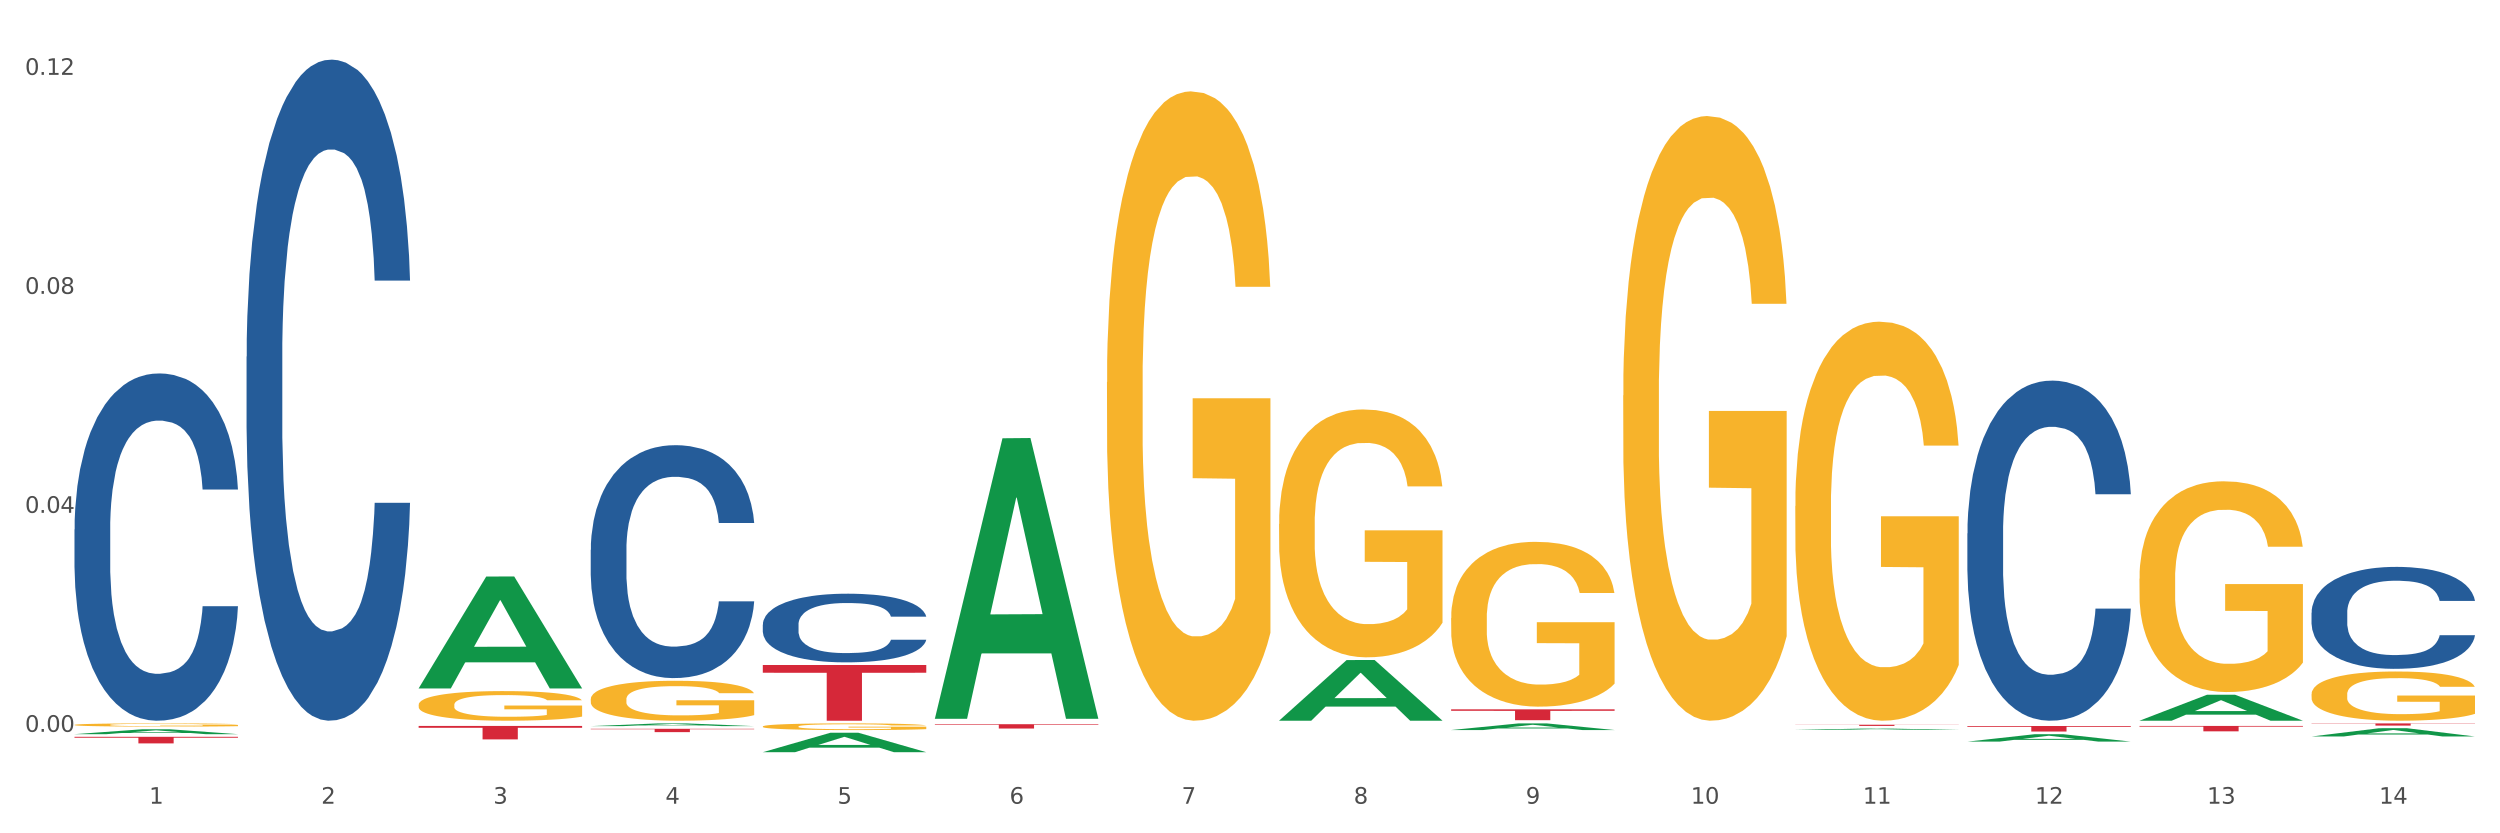<?xml version="1.0" encoding="utf-8" standalone="no"?>
<!DOCTYPE svg PUBLIC "-//W3C//DTD SVG 1.1//EN"
  "http://www.w3.org/Graphics/SVG/1.1/DTD/svg11.dtd">
<svg xmlns:xlink="http://www.w3.org/1999/xlink" width="1080pt" height="360pt" viewBox="0 0 1080 360" xmlns="http://www.w3.org/2000/svg" version="1.1">
 <rect x="0" y="0" width="1080" height="360" fill="#333333" stroke="none"/>
 <defs>
  <style type="text/css">*{stroke-linejoin: round; stroke-linecap: butt}</style>
 </defs>
 <g id="figure_1">
  <g id="patch_1">
   <path d="M 0 360 
L 1080 360 
L 1080 0 
L 0 0 
z
" style="fill: #ffffff; stroke: #ffffff; stroke-linejoin: miter"/>
  </g>
  <g id="axes_1">
   <g id="matplotlib.axis_1">
    <g id="xtick_1">
     <g id="text_1">
      <!-- 1 -->
      <g style="fill: #4d4d4d" transform="translate(64.432 347.204) scale(0.096 -0.096)">
       <defs>
        <path id="DejaVuSans-31" d="M 794 531 
L 1825 531 
L 1825 4091 
L 703 3866 
L 703 4441 
L 1819 4666 
L 2450 4666 
L 2450 531 
L 3481 531 
L 3481 0 
L 794 0 
L 794 531 
z
" transform="scale(0.016)"/>
       </defs>
       <use xlink:href="#DejaVuSans-31"/>
      </g>
     </g>
    </g>
    <g id="xtick_2">
     <g id="text_2">
      <!-- 2 -->
      <g style="fill: #4d4d4d" transform="translate(138.771 347.204) scale(0.096 -0.096)">
       <defs>
        <path id="DejaVuSans-32" d="M 1228 531 
L 3431 531 
L 3431 0 
L 469 0 
L 469 531 
Q 828 903 1448 1529 
Q 2069 2156 2228 2338 
Q 2531 2678 2651 2914 
Q 2772 3150 2772 3378 
Q 2772 3750 2511 3984 
Q 2250 4219 1831 4219 
Q 1534 4219 1204 4116 
Q 875 4013 500 3803 
L 500 4441 
Q 881 4594 1212 4672 
Q 1544 4750 1819 4750 
Q 2544 4750 2975 4387 
Q 3406 4025 3406 3419 
Q 3406 3131 3298 2873 
Q 3191 2616 2906 2266 
Q 2828 2175 2409 1742 
Q 1991 1309 1228 531 
z
" transform="scale(0.016)"/>
       </defs>
       <use xlink:href="#DejaVuSans-32"/>
      </g>
     </g>
    </g>
    <g id="xtick_3">
     <g id="text_3">
      <!-- 3 -->
      <g style="fill: #4d4d4d" transform="translate(213.109 347.204) scale(0.096 -0.096)">
       <defs>
        <path id="DejaVuSans-33" d="M 2597 2516 
Q 3050 2419 3304 2112 
Q 3559 1806 3559 1356 
Q 3559 666 3084 287 
Q 2609 -91 1734 -91 
Q 1441 -91 1130 -33 
Q 819 25 488 141 
L 488 750 
Q 750 597 1062 519 
Q 1375 441 1716 441 
Q 2309 441 2620 675 
Q 2931 909 2931 1356 
Q 2931 1769 2642 2001 
Q 2353 2234 1838 2234 
L 1294 2234 
L 1294 2753 
L 1863 2753 
Q 2328 2753 2575 2939 
Q 2822 3125 2822 3475 
Q 2822 3834 2567 4026 
Q 2313 4219 1838 4219 
Q 1578 4219 1281 4162 
Q 984 4106 628 3988 
L 628 4550 
Q 988 4650 1302 4700 
Q 1616 4750 1894 4750 
Q 2613 4750 3031 4423 
Q 3450 4097 3450 3541 
Q 3450 3153 3228 2886 
Q 3006 2619 2597 2516 
z
" transform="scale(0.016)"/>
       </defs>
       <use xlink:href="#DejaVuSans-33"/>
      </g>
     </g>
    </g>
    <g id="xtick_4">
     <g id="text_4">
      <!-- 4 -->
      <g style="fill: #4d4d4d" transform="translate(287.448 347.204) scale(0.096 -0.096)">
       <defs>
        <path id="DejaVuSans-34" d="M 2419 4116 
L 825 1625 
L 2419 1625 
L 2419 4116 
z
M 2253 4666 
L 3047 4666 
L 3047 1625 
L 3713 1625 
L 3713 1100 
L 3047 1100 
L 3047 0 
L 2419 0 
L 2419 1100 
L 313 1100 
L 313 1709 
L 2253 4666 
z
" transform="scale(0.016)"/>
       </defs>
       <use xlink:href="#DejaVuSans-34"/>
      </g>
     </g>
    </g>
    <g id="xtick_5">
     <g id="text_5">
      <!-- 5 -->
      <g style="fill: #4d4d4d" transform="translate(361.787 347.204) scale(0.096 -0.096)">
       <defs>
        <path id="DejaVuSans-35" d="M 691 4666 
L 3169 4666 
L 3169 4134 
L 1269 4134 
L 1269 2991 
Q 1406 3038 1543 3061 
Q 1681 3084 1819 3084 
Q 2600 3084 3056 2656 
Q 3513 2228 3513 1497 
Q 3513 744 3044 326 
Q 2575 -91 1722 -91 
Q 1428 -91 1123 -41 
Q 819 9 494 109 
L 494 744 
Q 775 591 1075 516 
Q 1375 441 1709 441 
Q 2250 441 2565 725 
Q 2881 1009 2881 1497 
Q 2881 1984 2565 2268 
Q 2250 2553 1709 2553 
Q 1456 2553 1204 2497 
Q 953 2441 691 2322 
L 691 4666 
z
" transform="scale(0.016)"/>
       </defs>
       <use xlink:href="#DejaVuSans-35"/>
      </g>
     </g>
    </g>
    <g id="xtick_6">
     <g id="text_6">
      <!-- 6 -->
      <g style="fill: #4d4d4d" transform="translate(436.125 347.204) scale(0.096 -0.096)">
       <defs>
        <path id="DejaVuSans-36" d="M 2113 2584 
Q 1688 2584 1439 2293 
Q 1191 2003 1191 1497 
Q 1191 994 1439 701 
Q 1688 409 2113 409 
Q 2538 409 2786 701 
Q 3034 994 3034 1497 
Q 3034 2003 2786 2293 
Q 2538 2584 2113 2584 
z
M 3366 4563 
L 3366 3988 
Q 3128 4100 2886 4159 
Q 2644 4219 2406 4219 
Q 1781 4219 1451 3797 
Q 1122 3375 1075 2522 
Q 1259 2794 1537 2939 
Q 1816 3084 2150 3084 
Q 2853 3084 3261 2657 
Q 3669 2231 3669 1497 
Q 3669 778 3244 343 
Q 2819 -91 2113 -91 
Q 1303 -91 875 529 
Q 447 1150 447 2328 
Q 447 3434 972 4092 
Q 1497 4750 2381 4750 
Q 2619 4750 2861 4703 
Q 3103 4656 3366 4563 
z
" transform="scale(0.016)"/>
       </defs>
       <use xlink:href="#DejaVuSans-36"/>
      </g>
     </g>
    </g>
    <g id="xtick_7">
     <g id="text_7">
      <!-- 7 -->
      <g style="fill: #4d4d4d" transform="translate(510.464 347.204) scale(0.096 -0.096)">
       <defs>
        <path id="DejaVuSans-37" d="M 525 4666 
L 3525 4666 
L 3525 4397 
L 1831 0 
L 1172 0 
L 2766 4134 
L 525 4134 
L 525 4666 
z
" transform="scale(0.016)"/>
       </defs>
       <use xlink:href="#DejaVuSans-37"/>
      </g>
     </g>
    </g>
    <g id="xtick_8">
     <g id="text_8">
      <!-- 8 -->
      <g style="fill: #4d4d4d" transform="translate(584.803 347.204) scale(0.096 -0.096)">
       <defs>
        <path id="DejaVuSans-38" d="M 2034 2216 
Q 1584 2216 1326 1975 
Q 1069 1734 1069 1313 
Q 1069 891 1326 650 
Q 1584 409 2034 409 
Q 2484 409 2743 651 
Q 3003 894 3003 1313 
Q 3003 1734 2745 1975 
Q 2488 2216 2034 2216 
z
M 1403 2484 
Q 997 2584 770 2862 
Q 544 3141 544 3541 
Q 544 4100 942 4425 
Q 1341 4750 2034 4750 
Q 2731 4750 3128 4425 
Q 3525 4100 3525 3541 
Q 3525 3141 3298 2862 
Q 3072 2584 2669 2484 
Q 3125 2378 3379 2068 
Q 3634 1759 3634 1313 
Q 3634 634 3220 271 
Q 2806 -91 2034 -91 
Q 1263 -91 848 271 
Q 434 634 434 1313 
Q 434 1759 690 2068 
Q 947 2378 1403 2484 
z
M 1172 3481 
Q 1172 3119 1398 2916 
Q 1625 2713 2034 2713 
Q 2441 2713 2670 2916 
Q 2900 3119 2900 3481 
Q 2900 3844 2670 4047 
Q 2441 4250 2034 4250 
Q 1625 4250 1398 4047 
Q 1172 3844 1172 3481 
z
" transform="scale(0.016)"/>
       </defs>
       <use xlink:href="#DejaVuSans-38"/>
      </g>
     </g>
    </g>
    <g id="xtick_9">
     <g id="text_9">
      <!-- 9 -->
      <g style="fill: #4d4d4d" transform="translate(659.142 347.204) scale(0.096 -0.096)">
       <defs>
        <path id="DejaVuSans-39" d="M 703 97 
L 703 672 
Q 941 559 1184 500 
Q 1428 441 1663 441 
Q 2288 441 2617 861 
Q 2947 1281 2994 2138 
Q 2813 1869 2534 1725 
Q 2256 1581 1919 1581 
Q 1219 1581 811 2004 
Q 403 2428 403 3163 
Q 403 3881 828 4315 
Q 1253 4750 1959 4750 
Q 2769 4750 3195 4129 
Q 3622 3509 3622 2328 
Q 3622 1225 3098 567 
Q 2575 -91 1691 -91 
Q 1453 -91 1209 -44 
Q 966 3 703 97 
z
M 1959 2075 
Q 2384 2075 2632 2365 
Q 2881 2656 2881 3163 
Q 2881 3666 2632 3958 
Q 2384 4250 1959 4250 
Q 1534 4250 1286 3958 
Q 1038 3666 1038 3163 
Q 1038 2656 1286 2365 
Q 1534 2075 1959 2075 
z
" transform="scale(0.016)"/>
       </defs>
       <use xlink:href="#DejaVuSans-39"/>
      </g>
     </g>
    </g>
    <g id="xtick_10">
     <g id="text_10">
      <!-- 10 -->
      <g style="fill: #4d4d4d" transform="translate(730.426 347.204) scale(0.096 -0.096)">
       <defs>
        <path id="DejaVuSans-30" d="M 2034 4250 
Q 1547 4250 1301 3770 
Q 1056 3291 1056 2328 
Q 1056 1369 1301 889 
Q 1547 409 2034 409 
Q 2525 409 2770 889 
Q 3016 1369 3016 2328 
Q 3016 3291 2770 3770 
Q 2525 4250 2034 4250 
z
M 2034 4750 
Q 2819 4750 3233 4129 
Q 3647 3509 3647 2328 
Q 3647 1150 3233 529 
Q 2819 -91 2034 -91 
Q 1250 -91 836 529 
Q 422 1150 422 2328 
Q 422 3509 836 4129 
Q 1250 4750 2034 4750 
z
" transform="scale(0.016)"/>
       </defs>
       <use xlink:href="#DejaVuSans-31"/>
       <use xlink:href="#DejaVuSans-30" transform="translate(63.623 0)"/>
      </g>
     </g>
    </g>
    <g id="xtick_11">
     <g id="text_11">
      <!-- 11 -->
      <g style="fill: #4d4d4d" transform="translate(804.765 347.204) scale(0.096 -0.096)">
       <use xlink:href="#DejaVuSans-31"/>
       <use xlink:href="#DejaVuSans-31" transform="translate(63.623 0)"/>
      </g>
     </g>
    </g>
    <g id="xtick_12">
     <g id="text_12">
      <!-- 12 -->
      <g style="fill: #4d4d4d" transform="translate(879.104 347.204) scale(0.096 -0.096)">
       <use xlink:href="#DejaVuSans-31"/>
       <use xlink:href="#DejaVuSans-32" transform="translate(63.623 0)"/>
      </g>
     </g>
    </g>
    <g id="xtick_13">
     <g id="text_13">
      <!-- 13 -->
      <g style="fill: #4d4d4d" transform="translate(953.442 347.204) scale(0.096 -0.096)">
       <use xlink:href="#DejaVuSans-31"/>
       <use xlink:href="#DejaVuSans-33" transform="translate(63.623 0)"/>
      </g>
     </g>
    </g>
    <g id="xtick_14">
     <g id="text_14">
      <!-- 14 -->
      <g style="fill: #4d4d4d" transform="translate(1027.781 347.204) scale(0.096 -0.096)">
       <use xlink:href="#DejaVuSans-31"/>
       <use xlink:href="#DejaVuSans-34" transform="translate(63.623 0)"/>
      </g>
     </g>
    </g>
    <g id="xtick_15"/>
    <g id="xtick_16"/>
    <g id="xtick_17"/>
    <g id="xtick_18"/>
    <g id="xtick_19"/>
    <g id="xtick_20"/>
    <g id="xtick_21"/>
    <g id="xtick_22"/>
    <g id="xtick_23"/>
    <g id="xtick_24"/>
    <g id="xtick_25"/>
    <g id="xtick_26"/>
    <g id="xtick_27"/>
   </g>
   <g id="matplotlib.axis_2">
    <g id="ytick_1">
     <g id="text_15">
      <!-- 0.00 -->
      <g style="fill: #4d4d4d" transform="translate(10.8 316.148) scale(0.096 -0.096)">
       <defs>
        <path id="DejaVuSans-2e" d="M 684 794 
L 1344 794 
L 1344 0 
L 684 0 
L 684 794 
z
" transform="scale(0.016)"/>
       </defs>
       <use xlink:href="#DejaVuSans-30"/>
       <use xlink:href="#DejaVuSans-2e" transform="translate(63.623 0)"/>
       <use xlink:href="#DejaVuSans-30" transform="translate(95.41 0)"/>
       <use xlink:href="#DejaVuSans-30" transform="translate(159.033 0)"/>
      </g>
     </g>
    </g>
    <g id="ytick_2">
     <g id="text_16">
      <!-- 0.04 -->
      <g style="fill: #4d4d4d" transform="translate(10.8 221.544) scale(0.096 -0.096)">
       <use xlink:href="#DejaVuSans-30"/>
       <use xlink:href="#DejaVuSans-2e" transform="translate(63.623 0)"/>
       <use xlink:href="#DejaVuSans-30" transform="translate(95.41 0)"/>
       <use xlink:href="#DejaVuSans-34" transform="translate(159.033 0)"/>
      </g>
     </g>
    </g>
    <g id="ytick_3">
     <g id="text_17">
      <!-- 0.08 -->
      <g style="fill: #4d4d4d" transform="translate(10.8 126.941) scale(0.096 -0.096)">
       <use xlink:href="#DejaVuSans-30"/>
       <use xlink:href="#DejaVuSans-2e" transform="translate(63.623 0)"/>
       <use xlink:href="#DejaVuSans-30" transform="translate(95.41 0)"/>
       <use xlink:href="#DejaVuSans-38" transform="translate(159.033 0)"/>
      </g>
     </g>
    </g>
    <g id="ytick_4">
     <g id="text_18">
      <!-- 0.12 -->
      <g style="fill: #4d4d4d" transform="translate(10.8 32.337) scale(0.096 -0.096)">
       <use xlink:href="#DejaVuSans-30"/>
       <use xlink:href="#DejaVuSans-2e" transform="translate(63.623 0)"/>
       <use xlink:href="#DejaVuSans-31" transform="translate(95.41 0)"/>
       <use xlink:href="#DejaVuSans-32" transform="translate(159.033 0)"/>
      </g>
     </g>
    </g>
    <g id="ytick_5"/>
    <g id="ytick_6"/>
    <g id="ytick_7"/>
   </g>
   <g id="PolyCollection_1">
    <path d="M 32.175 317.157 
L 32.248 317.155 
L 61.37 315.05 
L 73.456 315.048 
L 102.797 317.161 
L 88.818 317.161 
L 82.484 316.669 
L 52.415 316.669 
L 52.197 316.677 
L 46.081 317.161 
L 32.175 317.161 
L 32.175 317.157 
L 56.201 316.375 
L 78.698 316.373 
L 67.559 315.499 
L 67.413 315.495 
L 67.267 315.5 
L 56.128 316.373 
L 56.201 316.375 
L 32.175 317.157 
z
" clip-path="url(#p1cb48205aa)" style="fill: #109648"/>
    <path d="M 924.24 313.597 
L 994.861 313.597 
L 994.861 313.921 
L 967.081 313.923 
L 967.081 315.927 
L 951.852 315.927 
L 951.852 313.923 
L 924.24 313.921 
L 924.24 313.599 
L 924.24 313.597 
z
" clip-path="url(#p1cb48205aa)" style="fill: #d62839"/>
    <path d="M 849.901 313.635 
L 920.523 313.635 
L 920.523 313.966 
L 892.742 313.968 
L 892.742 316.013 
L 877.514 316.013 
L 877.514 313.968 
L 849.901 313.966 
L 849.901 313.637 
L 849.901 313.635 
z
" clip-path="url(#p1cb48205aa)" style="fill: #d62839"/>
    <path d="M 775.562 313.073 
L 846.184 313.073 
L 846.184 313.145 
L 818.404 313.146 
L 818.404 313.596 
L 803.175 313.596 
L 803.175 313.146 
L 775.562 313.145 
L 775.562 313.073 
L 775.562 313.073 
z
" clip-path="url(#p1cb48205aa)" style="fill: #d62839"/>
    <path d="M 626.885 306.422 
L 697.506 306.422 
L 697.506 307.077 
L 669.726 307.081 
L 669.726 311.134 
L 654.497 311.134 
L 654.497 307.081 
L 626.885 307.077 
L 626.885 306.426 
L 626.885 306.422 
z
" clip-path="url(#p1cb48205aa)" style="fill: #d62839"/>
    <path d="M 403.869 312.852 
L 474.49 312.852 
L 474.49 313.112 
L 446.71 313.114 
L 446.71 314.723 
L 431.481 314.723 
L 431.481 313.114 
L 403.869 313.112 
L 403.869 312.854 
L 403.869 312.852 
z
" clip-path="url(#p1cb48205aa)" style="fill: #d62839"/>
    <path d="M 329.53 287.287 
L 400.152 287.287 
L 400.152 290.632 
L 372.371 290.654 
L 372.371 311.354 
L 357.143 311.354 
L 357.143 290.654 
L 329.53 290.632 
L 329.53 287.31 
L 329.53 287.287 
z
" clip-path="url(#p1cb48205aa)" style="fill: #d62839"/>
    <path d="M 255.191 314.837 
L 325.813 314.837 
L 325.813 315.037 
L 298.033 315.039 
L 298.033 316.281 
L 282.804 316.281 
L 282.804 315.039 
L 255.191 315.037 
L 255.191 314.838 
L 255.191 314.837 
z
" clip-path="url(#p1cb48205aa)" style="fill: #d62839"/>
    <path d="M 180.852 313.603 
L 251.474 313.603 
L 251.474 314.409 
L 223.694 314.415 
L 223.694 319.406 
L 208.465 319.406 
L 208.465 314.415 
L 180.852 314.409 
L 180.852 313.608 
L 180.852 313.603 
z
" clip-path="url(#p1cb48205aa)" style="fill: #d62839"/>
    <path d="M 32.175 318.308 
L 102.797 318.308 
L 102.797 318.702 
L 75.017 318.705 
L 75.017 321.148 
L 59.788 321.148 
L 59.788 318.705 
L 32.175 318.702 
L 32.175 318.31 
L 32.175 318.308 
z
" clip-path="url(#p1cb48205aa)" style="fill: #d62839"/>
    <path d="M 32.175 228.734 
L 32.258 228.597 
L 32.258 224.761 
L 32.509 219.554 
L 33.427 209.963 
L 34.596 202.701 
L 36.599 194.206 
L 37.684 190.644 
L 39.104 186.671 
L 42.025 180.231 
L 45.364 174.75 
L 47.702 171.736 
L 49.455 169.818 
L 53.378 166.392 
L 55.632 164.885 
L 57.969 163.652 
L 59.973 162.83 
L 63.312 161.871 
L 65.983 161.46 
L 69.072 161.323 
L 71.66 161.46 
L 75.082 162.008 
L 80.091 163.652 
L 82.011 164.611 
L 84.599 166.255 
L 87.27 168.448 
L 89.44 170.64 
L 91.945 173.791 
L 94.533 177.902 
L 97.037 183.108 
L 98.79 187.904 
L 100.209 192.973 
L 101.461 199.139 
L 102.379 205.853 
L 102.797 211.47 
L 87.52 211.47 
L 87.103 206.401 
L 86.268 200.92 
L 85.434 197.221 
L 84.515 194.206 
L 83.096 190.781 
L 81.844 188.589 
L 79.757 185.986 
L 77.837 184.341 
L 76.251 183.382 
L 74.331 182.56 
L 70.241 181.738 
L 67.319 181.738 
L 65.482 182.012 
L 63.229 182.697 
L 61.309 183.656 
L 59.055 185.3 
L 57.302 187.082 
L 55.549 189.411 
L 54.547 191.055 
L 53.044 194.069 
L 52.043 196.536 
L 50.707 200.783 
L 49.956 203.797 
L 48.62 211.607 
L 48.036 217.362 
L 47.785 221.335 
L 47.618 225.72 
L 47.618 247.094 
L 48.119 256.685 
L 48.537 260.796 
L 49.204 265.454 
L 50.457 271.483 
L 52.293 277.374 
L 54.213 281.622 
L 55.799 284.225 
L 57.302 286.143 
L 58.804 287.65 
L 60.641 289.021 
L 62.143 289.843 
L 64.397 290.665 
L 67.069 291.076 
L 69.155 291.076 
L 73.413 290.391 
L 75.333 289.706 
L 77.169 288.747 
L 79.173 287.239 
L 80.759 285.595 
L 81.677 284.362 
L 83.18 281.759 
L 84.348 279.019 
L 85.35 275.867 
L 86.018 273.127 
L 86.769 269.016 
L 87.353 264.358 
L 87.52 261.892 
L 102.797 261.892 
L 102.463 266.824 
L 101.879 271.62 
L 100.71 278.059 
L 99.792 281.759 
L 98.372 286.28 
L 96.87 290.117 
L 94.783 294.364 
L 92.863 297.515 
L 90.86 300.256 
L 88.689 302.722 
L 84.766 306.147 
L 83.347 307.107 
L 80.341 308.751 
L 78.004 309.71 
L 74.581 310.669 
L 71.075 311.217 
L 67.402 311.354 
L 64.147 311.08 
L 60.557 310.258 
L 58.303 309.436 
L 55.799 308.203 
L 52.877 306.284 
L 50.123 303.955 
L 47.535 301.215 
L 45.114 298.064 
L 42.86 294.501 
L 39.938 288.61 
L 37.768 282.855 
L 36.182 277.511 
L 35.097 272.99 
L 34.011 267.235 
L 33.427 263.262 
L 32.509 253.671 
L 32.175 244.765 
L 32.175 228.734 
z
" clip-path="url(#p1cb48205aa)" style="fill: #255c99"/>
    <path d="M 106.514 154.081 
L 106.597 153.821 
L 106.597 146.518 
L 106.848 136.607 
L 107.766 118.349 
L 108.935 104.526 
L 110.938 88.356 
L 112.023 81.574 
L 113.442 74.011 
L 116.364 61.752 
L 119.703 51.32 
L 122.04 45.582 
L 123.794 41.93 
L 127.717 35.41 
L 129.971 32.541 
L 132.308 30.193 
L 134.312 28.628 
L 137.651 26.803 
L 140.322 26.02 
L 143.411 25.759 
L 145.998 26.02 
L 149.421 27.064 
L 154.43 30.193 
L 156.35 32.019 
L 158.937 35.149 
L 161.609 39.322 
L 163.779 43.495 
L 166.283 49.494 
L 168.871 57.318 
L 171.376 67.229 
L 173.129 76.358 
L 174.548 86.008 
L 175.8 97.745 
L 176.718 110.525 
L 177.135 121.218 
L 161.859 121.218 
L 161.442 111.568 
L 160.607 101.136 
L 159.772 94.094 
L 158.854 88.356 
L 157.435 81.835 
L 156.183 77.662 
L 154.096 72.707 
L 152.176 69.577 
L 150.59 67.751 
L 148.67 66.186 
L 144.579 64.621 
L 141.658 64.621 
L 139.821 65.143 
L 137.567 66.447 
L 135.647 68.273 
L 133.393 71.402 
L 131.64 74.793 
L 129.887 79.227 
L 128.886 82.357 
L 127.383 88.095 
L 126.381 92.789 
L 125.046 100.875 
L 124.294 106.613 
L 122.959 121.479 
L 122.374 132.434 
L 122.124 139.997 
L 121.957 148.343 
L 121.957 189.031 
L 122.458 207.288 
L 122.875 215.113 
L 123.543 223.98 
L 124.795 235.456 
L 126.632 246.671 
L 128.552 254.757 
L 130.138 259.712 
L 131.64 263.364 
L 133.143 266.233 
L 134.979 268.841 
L 136.482 270.406 
L 138.736 271.971 
L 141.407 272.753 
L 143.494 272.753 
L 147.751 271.449 
L 149.671 270.145 
L 151.508 268.319 
L 153.511 265.45 
L 155.097 262.32 
L 156.016 259.973 
L 157.518 255.018 
L 158.687 249.801 
L 159.689 243.802 
L 160.357 238.586 
L 161.108 230.762 
L 161.692 221.894 
L 161.859 217.199 
L 177.135 217.199 
L 176.802 226.588 
L 176.217 235.717 
L 175.049 247.975 
L 174.13 255.018 
L 172.711 263.624 
L 171.209 270.927 
L 169.122 279.013 
L 167.202 285.011 
L 165.198 290.228 
L 163.028 294.922 
L 159.104 301.443 
L 157.685 303.269 
L 154.68 306.398 
L 152.343 308.224 
L 148.92 310.05 
L 145.414 311.093 
L 141.741 311.354 
L 138.486 310.832 
L 134.896 309.267 
L 132.642 307.703 
L 130.138 305.355 
L 127.216 301.704 
L 124.461 297.27 
L 121.874 292.054 
L 119.453 286.055 
L 117.199 279.273 
L 114.277 268.058 
L 112.107 257.104 
L 110.521 246.932 
L 109.435 238.325 
L 108.35 227.371 
L 107.766 219.807 
L 106.848 201.55 
L 106.514 184.597 
L 106.514 154.081 
z
" clip-path="url(#p1cb48205aa)" style="fill: #255c99"/>
    <path d="M 998.578 312.501 
L 1069.2 312.501 
L 1069.2 312.632 
L 1041.42 312.633 
L 1041.42 313.446 
L 1026.191 313.446 
L 1026.191 312.633 
L 998.578 312.632 
L 998.578 312.502 
L 998.578 312.501 
z
" clip-path="url(#p1cb48205aa)" style="fill: #d62839"/>
    <path d="M 255.191 237.528 
L 255.275 237.436 
L 255.275 234.863 
L 255.525 231.371 
L 256.443 224.938 
L 257.612 220.067 
L 259.615 214.37 
L 260.701 211.98 
L 262.12 209.315 
L 265.041 204.996 
L 268.381 201.32 
L 270.718 199.298 
L 272.471 198.012 
L 276.394 195.714 
L 278.648 194.703 
L 280.986 193.876 
L 282.989 193.325 
L 286.328 192.682 
L 288.999 192.406 
L 292.088 192.314 
L 294.676 192.406 
L 298.098 192.774 
L 303.107 193.876 
L 305.027 194.52 
L 307.615 195.622 
L 310.286 197.093 
L 312.457 198.563 
L 314.961 200.677 
L 317.549 203.434 
L 320.053 206.926 
L 321.806 210.142 
L 323.225 213.543 
L 324.477 217.678 
L 325.396 222.181 
L 325.813 225.949 
L 310.537 225.949 
L 310.119 222.549 
L 309.284 218.873 
L 308.45 216.391 
L 307.531 214.37 
L 306.112 212.072 
L 304.86 210.602 
L 302.773 208.856 
L 300.853 207.753 
L 299.267 207.11 
L 297.347 206.558 
L 293.257 206.007 
L 290.335 206.007 
L 288.499 206.191 
L 286.245 206.65 
L 284.325 207.294 
L 282.071 208.396 
L 280.318 209.591 
L 278.565 211.153 
L 277.563 212.256 
L 276.06 214.278 
L 275.059 215.932 
L 273.723 218.781 
L 272.972 220.803 
L 271.636 226.041 
L 271.052 229.9 
L 270.801 232.566 
L 270.634 235.506 
L 270.634 249.842 
L 271.135 256.275 
L 271.553 259.032 
L 272.22 262.157 
L 273.473 266.2 
L 275.309 270.152 
L 277.229 273.001 
L 278.815 274.747 
L 280.318 276.033 
L 281.82 277.044 
L 283.657 277.963 
L 285.159 278.515 
L 287.413 279.066 
L 290.085 279.342 
L 292.172 279.342 
L 296.429 278.882 
L 298.349 278.423 
L 300.185 277.78 
L 302.189 276.769 
L 303.775 275.666 
L 304.693 274.839 
L 306.196 273.093 
L 307.364 271.255 
L 308.366 269.141 
L 309.034 267.303 
L 309.785 264.546 
L 310.37 261.422 
L 310.537 259.767 
L 325.813 259.767 
L 325.479 263.076 
L 324.895 266.292 
L 323.726 270.611 
L 322.808 273.093 
L 321.389 276.125 
L 319.886 278.698 
L 317.799 281.547 
L 315.879 283.661 
L 313.876 285.499 
L 311.705 287.153 
L 307.782 289.451 
L 306.363 290.094 
L 303.358 291.197 
L 301.02 291.84 
L 297.598 292.483 
L 294.092 292.851 
L 290.419 292.943 
L 287.163 292.759 
L 283.573 292.208 
L 281.32 291.656 
L 278.815 290.829 
L 275.893 289.542 
L 273.139 287.98 
L 270.551 286.142 
L 268.13 284.029 
L 265.876 281.639 
L 262.955 277.688 
L 260.784 273.828 
L 259.198 270.244 
L 258.113 267.211 
L 257.028 263.351 
L 256.443 260.686 
L 255.525 254.254 
L 255.191 248.28 
L 255.191 237.528 
z
" clip-path="url(#p1cb48205aa)" style="fill: #255c99"/>
    <path d="M 849.901 230.44 
L 849.984 230.306 
L 849.984 226.549 
L 850.235 221.45 
L 851.153 212.057 
L 852.322 204.945 
L 854.325 196.625 
L 855.41 193.136 
L 856.829 189.245 
L 859.751 182.938 
L 863.09 177.571 
L 865.428 174.619 
L 867.181 172.74 
L 871.104 169.386 
L 873.358 167.91 
L 875.695 166.702 
L 877.699 165.897 
L 881.038 164.958 
L 883.709 164.555 
L 886.798 164.421 
L 889.386 164.555 
L 892.808 165.092 
L 897.817 166.702 
L 899.737 167.641 
L 902.325 169.251 
L 904.996 171.398 
L 907.166 173.545 
L 909.671 176.632 
L 912.258 180.657 
L 914.763 185.756 
L 916.516 190.453 
L 917.935 195.418 
L 919.187 201.456 
L 920.105 208.031 
L 920.523 213.533 
L 905.246 213.533 
L 904.829 208.568 
L 903.994 203.2 
L 903.159 199.577 
L 902.241 196.625 
L 900.822 193.271 
L 899.57 191.124 
L 897.483 188.574 
L 895.563 186.964 
L 893.977 186.025 
L 892.057 185.22 
L 887.966 184.414 
L 885.045 184.414 
L 883.208 184.683 
L 880.954 185.354 
L 879.034 186.293 
L 876.78 187.903 
L 875.027 189.648 
L 873.274 191.929 
L 872.273 193.539 
L 870.77 196.491 
L 869.768 198.906 
L 868.433 203.066 
L 867.681 206.018 
L 866.346 213.667 
L 865.761 219.303 
L 865.511 223.194 
L 865.344 227.488 
L 865.344 248.421 
L 865.845 257.814 
L 866.262 261.839 
L 866.93 266.402 
L 868.182 272.306 
L 870.019 278.076 
L 871.939 282.236 
L 873.525 284.785 
L 875.027 286.664 
L 876.53 288.14 
L 878.367 289.482 
L 879.869 290.287 
L 882.123 291.092 
L 884.794 291.494 
L 886.881 291.494 
L 891.139 290.824 
L 893.059 290.153 
L 894.895 289.213 
L 896.899 287.737 
L 898.485 286.127 
L 899.403 284.919 
L 900.905 282.37 
L 902.074 279.686 
L 903.076 276.6 
L 903.744 273.916 
L 904.495 269.891 
L 905.079 265.328 
L 905.246 262.913 
L 920.523 262.913 
L 920.189 267.744 
L 919.604 272.44 
L 918.436 278.747 
L 917.517 282.37 
L 916.098 286.798 
L 914.596 290.555 
L 912.509 294.715 
L 910.589 297.801 
L 908.585 300.485 
L 906.415 302.9 
L 902.491 306.255 
L 901.072 307.194 
L 898.067 308.804 
L 895.73 309.744 
L 892.307 310.683 
L 888.801 311.22 
L 885.128 311.354 
L 881.873 311.086 
L 878.283 310.28 
L 876.029 309.475 
L 873.525 308.268 
L 870.603 306.389 
L 867.848 304.108 
L 865.261 301.424 
L 862.84 298.338 
L 860.586 294.849 
L 857.664 289.079 
L 855.494 283.443 
L 853.908 278.21 
L 852.823 273.782 
L 851.737 268.146 
L 851.153 264.255 
L 850.235 254.862 
L 849.901 246.14 
L 849.901 230.44 
z
" clip-path="url(#p1cb48205aa)" style="fill: #255c99"/>
    <path d="M 998.578 264.683 
L 998.662 264.643 
L 998.662 263.517 
L 998.912 261.988 
L 999.83 259.172 
L 1000.999 257.04 
L 1003.003 254.546 
L 1004.088 253.5 
L 1005.507 252.334 
L 1008.429 250.443 
L 1011.768 248.834 
L 1014.105 247.949 
L 1015.858 247.386 
L 1019.781 246.381 
L 1022.035 245.938 
L 1024.373 245.576 
L 1026.376 245.335 
L 1029.715 245.053 
L 1032.387 244.932 
L 1035.475 244.892 
L 1038.063 244.932 
L 1041.486 245.093 
L 1046.494 245.576 
L 1048.414 245.858 
L 1051.002 246.34 
L 1053.673 246.984 
L 1055.844 247.628 
L 1058.348 248.553 
L 1060.936 249.76 
L 1063.44 251.288 
L 1065.193 252.696 
L 1066.612 254.184 
L 1067.864 255.994 
L 1068.783 257.966 
L 1069.2 259.615 
L 1053.924 259.615 
L 1053.506 258.126 
L 1052.671 256.517 
L 1051.837 255.431 
L 1050.918 254.546 
L 1049.499 253.541 
L 1048.247 252.897 
L 1046.16 252.133 
L 1044.24 251.65 
L 1042.654 251.369 
L 1040.734 251.127 
L 1036.644 250.886 
L 1033.722 250.886 
L 1031.886 250.966 
L 1029.632 251.167 
L 1027.712 251.449 
L 1025.458 251.932 
L 1023.705 252.455 
L 1021.952 253.138 
L 1020.95 253.621 
L 1019.448 254.506 
L 1018.446 255.23 
L 1017.11 256.477 
L 1016.359 257.362 
L 1015.023 259.655 
L 1014.439 261.344 
L 1014.188 262.511 
L 1014.022 263.798 
L 1014.022 270.073 
L 1014.522 272.889 
L 1014.94 274.096 
L 1015.608 275.464 
L 1016.86 277.233 
L 1018.696 278.963 
L 1020.616 280.21 
L 1022.202 280.974 
L 1023.705 281.538 
L 1025.207 281.98 
L 1027.044 282.382 
L 1028.547 282.624 
L 1030.8 282.865 
L 1033.472 282.986 
L 1035.559 282.986 
L 1039.816 282.785 
L 1041.736 282.583 
L 1043.572 282.302 
L 1045.576 281.859 
L 1047.162 281.377 
L 1048.08 281.015 
L 1049.583 280.25 
L 1050.752 279.446 
L 1051.753 278.521 
L 1052.421 277.716 
L 1053.172 276.509 
L 1053.757 275.142 
L 1053.924 274.418 
L 1069.2 274.418 
L 1068.866 275.866 
L 1068.282 277.274 
L 1067.113 279.164 
L 1066.195 280.25 
L 1064.776 281.578 
L 1063.273 282.704 
L 1061.186 283.951 
L 1059.266 284.876 
L 1057.263 285.681 
L 1055.092 286.405 
L 1051.169 287.41 
L 1049.75 287.692 
L 1046.745 288.175 
L 1044.407 288.456 
L 1040.985 288.738 
L 1037.479 288.899 
L 1033.806 288.939 
L 1030.55 288.859 
L 1026.96 288.617 
L 1024.707 288.376 
L 1022.202 288.014 
L 1019.281 287.451 
L 1016.526 286.767 
L 1013.938 285.962 
L 1011.517 285.037 
L 1009.263 283.991 
L 1006.342 282.262 
L 1004.171 280.572 
L 1002.585 279.003 
L 1001.5 277.676 
L 1000.415 275.986 
L 999.83 274.82 
L 998.912 272.004 
L 998.578 269.39 
L 998.578 264.683 
z
" clip-path="url(#p1cb48205aa)" style="fill: #255c99"/>
    <path d="M 998.578 299.914 
L 998.662 299.895 
L 998.662 299.195 
L 998.828 298.593 
L 999.662 297.136 
L 1000.913 295.932 
L 1001.83 295.291 
L 1002.747 294.767 
L 1003.831 294.242 
L 1005.165 293.699 
L 1007.583 292.902 
L 1009.084 292.494 
L 1010.918 292.067 
L 1014.253 291.446 
L 1016.671 291.096 
L 1019.173 290.805 
L 1023.258 290.455 
L 1025.926 290.3 
L 1028.761 290.183 
L 1032.18 290.105 
L 1034.765 290.086 
L 1040.434 290.144 
L 1045.27 290.319 
L 1047.605 290.455 
L 1050.607 290.688 
L 1052.191 290.843 
L 1054.775 291.154 
L 1057.444 291.562 
L 1059.278 291.912 
L 1062.029 292.572 
L 1064.114 293.232 
L 1066.032 294.048 
L 1067.032 294.612 
L 1067.783 295.136 
L 1068.45 295.738 
L 1069.117 296.69 
L 1054.108 296.69 
L 1053.525 296.01 
L 1052.608 295.369 
L 1051.274 294.747 
L 1050.106 294.359 
L 1048.105 293.873 
L 1046.271 293.563 
L 1044.353 293.33 
L 1042.019 293.135 
L 1040.184 293.038 
L 1037.599 292.961 
L 1032.513 292.98 
L 1029.095 293.135 
L 1026.76 293.33 
L 1025.259 293.504 
L 1023.925 293.699 
L 1022.425 293.971 
L 1020.674 294.378 
L 1019.423 294.747 
L 1018.172 295.214 
L 1017.172 295.68 
L 1016.255 296.224 
L 1015.504 296.806 
L 1014.92 297.408 
L 1014.42 298.146 
L 1014.003 299.37 
L 1014.003 302.031 
L 1014.17 302.633 
L 1014.587 303.429 
L 1015.087 304.032 
L 1015.921 304.75 
L 1016.671 305.236 
L 1018.089 305.935 
L 1019.673 306.518 
L 1020.924 306.887 
L 1022.174 307.197 
L 1024.342 307.625 
L 1026.76 307.974 
L 1028.845 308.188 
L 1031.68 308.382 
L 1033.597 308.46 
L 1035.265 308.499 
L 1039.35 308.499 
L 1042.269 308.441 
L 1045.52 308.305 
L 1048.022 308.13 
L 1050.106 307.916 
L 1052.441 307.567 
L 1053.942 307.236 
L 1053.942 303.177 
L 1035.598 303.158 
L 1035.598 300.458 
L 1069.2 300.458 
L 1069.2 308.382 
L 1067.783 308.79 
L 1066.198 309.159 
L 1064.531 309.489 
L 1062.029 309.897 
L 1059.028 310.286 
L 1056.36 310.558 
L 1053.525 310.791 
L 1050.19 311.004 
L 1045.854 311.199 
L 1043.186 311.276 
L 1039.851 311.335 
L 1035.932 311.354 
L 1032.513 311.315 
L 1029.178 311.218 
L 1025.676 311.043 
L 1022.258 310.791 
L 1019.673 310.538 
L 1017.088 310.227 
L 1014.337 309.82 
L 1012.169 309.431 
L 1010.501 309.081 
L 1008.667 308.635 
L 1006.666 308.052 
L 1005.165 307.528 
L 1003.831 306.984 
L 1002.414 306.285 
L 1001.413 305.683 
L 1000.413 304.925 
L 999.829 304.362 
L 999.162 303.488 
L 998.662 302.264 
L 998.578 299.914 
z
" clip-path="url(#p1cb48205aa)" style="fill: #f7b32b"/>
    <path d="M 924.24 249.993 
L 924.323 249.91 
L 924.323 246.916 
L 924.49 244.339 
L 925.323 238.102 
L 926.574 232.947 
L 927.491 230.203 
L 928.408 227.958 
L 929.492 225.713 
L 930.826 223.385 
L 933.244 219.976 
L 934.745 218.229 
L 936.58 216.4 
L 939.915 213.739 
L 942.333 212.243 
L 944.834 210.995 
L 948.92 209.499 
L 951.588 208.833 
L 954.423 208.334 
L 957.841 208.002 
L 960.426 207.919 
L 966.096 208.168 
L 970.932 208.916 
L 973.266 209.499 
L 976.268 210.496 
L 977.852 211.162 
L 980.437 212.492 
L 983.105 214.238 
L 984.939 215.735 
L 987.691 218.562 
L 989.775 221.389 
L 991.693 224.881 
L 992.693 227.293 
L 993.444 229.538 
L 994.111 232.116 
L 994.778 236.19 
L 979.77 236.19 
L 979.186 233.28 
L 978.269 230.536 
L 976.935 227.875 
L 975.768 226.212 
L 973.766 224.133 
L 971.932 222.803 
L 970.014 221.805 
L 967.68 220.973 
L 965.845 220.558 
L 963.261 220.225 
L 958.175 220.308 
L 954.756 220.973 
L 952.422 221.805 
L 950.921 222.553 
L 949.587 223.385 
L 948.086 224.549 
L 946.335 226.295 
L 945.084 227.875 
L 943.834 229.871 
L 942.833 231.866 
L 941.916 234.194 
L 941.165 236.689 
L 940.582 239.267 
L 940.081 242.426 
L 939.665 247.665 
L 939.665 259.057 
L 939.831 261.634 
L 940.248 265.043 
L 940.749 267.621 
L 941.582 270.698 
L 942.333 272.776 
L 943.75 275.77 
L 945.334 278.264 
L 946.585 279.844 
L 947.836 281.175 
L 950.004 283.004 
L 952.422 284.501 
L 954.506 285.415 
L 957.341 286.247 
L 959.259 286.58 
L 960.926 286.746 
L 965.012 286.746 
L 967.93 286.496 
L 971.182 285.914 
L 973.683 285.166 
L 975.768 284.251 
L 978.102 282.755 
L 979.603 281.341 
L 979.603 263.962 
L 961.26 263.879 
L 961.26 252.321 
L 994.861 252.321 
L 994.861 286.247 
L 993.444 287.993 
L 991.86 289.573 
L 990.192 290.987 
L 987.691 292.733 
L 984.689 294.396 
L 982.021 295.56 
L 979.186 296.558 
L 975.851 297.472 
L 971.515 298.304 
L 968.847 298.636 
L 965.512 298.886 
L 961.593 298.969 
L 958.175 298.803 
L 954.84 298.387 
L 951.338 297.639 
L 947.919 296.558 
L 945.334 295.477 
L 942.75 294.146 
L 939.998 292.4 
L 937.83 290.737 
L 936.163 289.24 
L 934.328 287.328 
L 932.327 284.833 
L 930.826 282.588 
L 929.492 280.26 
L 928.075 277.267 
L 927.074 274.689 
L 926.074 271.446 
L 925.49 269.035 
L 924.823 265.293 
L 924.323 260.054 
L 924.24 249.993 
z
" clip-path="url(#p1cb48205aa)" style="fill: #f7b32b"/>
    <path d="M 775.562 218.622 
L 775.645 218.465 
L 775.645 212.797 
L 775.812 207.916 
L 776.646 196.108 
L 777.897 186.347 
L 778.814 181.152 
L 779.731 176.901 
L 780.815 172.65 
L 782.149 168.242 
L 784.567 161.787 
L 786.068 158.48 
L 787.902 155.017 
L 791.237 149.979 
L 793.655 147.145 
L 796.157 144.783 
L 800.242 141.949 
L 802.91 140.69 
L 805.745 139.745 
L 809.164 139.115 
L 811.748 138.958 
L 817.418 139.43 
L 822.254 140.847 
L 824.589 141.949 
L 827.59 143.839 
L 829.175 145.098 
L 831.759 147.617 
L 834.427 150.923 
L 836.262 153.757 
L 839.013 159.11 
L 841.098 164.463 
L 843.015 171.076 
L 844.016 175.641 
L 844.766 179.892 
L 845.433 184.773 
L 846.1 192.487 
L 831.092 192.487 
L 830.509 186.977 
L 829.592 181.781 
L 828.257 176.743 
L 827.09 173.595 
L 825.089 169.659 
L 823.255 167.14 
L 821.337 165.25 
L 819.002 163.676 
L 817.168 162.889 
L 814.583 162.259 
L 809.497 162.416 
L 806.079 163.676 
L 803.744 165.25 
L 802.243 166.667 
L 800.909 168.242 
L 799.408 170.446 
L 797.657 173.752 
L 796.407 176.743 
L 795.156 180.522 
L 794.156 184.3 
L 793.238 188.709 
L 792.488 193.432 
L 791.904 198.313 
L 791.404 204.295 
L 790.987 214.214 
L 790.987 235.783 
L 791.154 240.664 
L 791.571 247.119 
L 792.071 251.999 
L 792.905 257.825 
L 793.655 261.761 
L 795.073 267.428 
L 796.657 272.152 
L 797.908 275.143 
L 799.158 277.662 
L 801.326 281.126 
L 803.744 283.96 
L 805.829 285.691 
L 808.663 287.266 
L 810.581 287.896 
L 812.249 288.21 
L 816.334 288.21 
L 819.253 287.738 
L 822.504 286.636 
L 825.006 285.219 
L 827.09 283.487 
L 829.425 280.653 
L 830.926 277.977 
L 830.926 245.072 
L 812.582 244.915 
L 812.582 223.03 
L 846.184 223.03 
L 846.184 287.266 
L 844.766 290.572 
L 843.182 293.563 
L 841.515 296.24 
L 839.013 299.546 
L 836.012 302.695 
L 833.344 304.899 
L 830.509 306.788 
L 827.174 308.52 
L 822.838 310.094 
L 820.17 310.724 
L 816.835 311.197 
L 812.916 311.354 
L 809.497 311.039 
L 806.162 310.252 
L 802.66 308.835 
L 799.242 306.788 
L 796.657 304.742 
L 794.072 302.222 
L 791.321 298.916 
L 789.153 295.767 
L 787.485 292.934 
L 785.651 289.312 
L 783.65 284.589 
L 782.149 280.338 
L 780.815 275.93 
L 779.398 270.262 
L 778.397 265.382 
L 777.396 259.242 
L 776.813 254.676 
L 776.146 247.591 
L 775.645 237.672 
L 775.562 218.622 
z
" clip-path="url(#p1cb48205aa)" style="fill: #f7b32b"/>
    <path d="M 701.223 170.833 
L 701.307 170.594 
L 701.307 162.006 
L 701.474 154.61 
L 702.307 136.717 
L 703.558 121.925 
L 704.475 114.052 
L 705.392 107.61 
L 706.476 101.169 
L 707.81 94.489 
L 710.228 84.707 
L 711.729 79.697 
L 713.563 74.448 
L 716.899 66.814 
L 719.317 62.52 
L 721.818 58.941 
L 725.903 54.647 
L 728.572 52.738 
L 731.406 51.307 
L 734.825 50.352 
L 737.41 50.114 
L 743.08 50.829 
L 747.915 52.977 
L 750.25 54.647 
L 753.252 57.51 
L 754.836 59.418 
L 757.421 63.235 
L 760.089 68.246 
L 761.923 72.54 
L 764.675 80.651 
L 766.759 88.763 
L 768.677 98.783 
L 769.677 105.702 
L 770.428 112.143 
L 771.095 119.539 
L 771.762 131.229 
L 756.754 131.229 
L 756.17 122.879 
L 755.253 115.006 
L 753.919 107.372 
L 752.751 102.6 
L 750.75 96.636 
L 748.916 92.819 
L 746.998 89.956 
L 744.664 87.57 
L 742.829 86.377 
L 740.245 85.423 
L 735.159 85.662 
L 731.74 87.57 
L 729.405 89.956 
L 727.905 92.103 
L 726.571 94.489 
L 725.07 97.829 
L 723.319 102.839 
L 722.068 107.372 
L 720.817 113.098 
L 719.817 118.824 
L 718.9 125.504 
L 718.149 132.661 
L 717.566 140.057 
L 717.065 149.123 
L 716.648 164.153 
L 716.648 196.838 
L 716.815 204.234 
L 717.232 214.015 
L 717.732 221.411 
L 718.566 230.238 
L 719.317 236.203 
L 720.734 244.791 
L 722.318 251.949 
L 723.569 256.482 
L 724.82 260.299 
L 726.987 265.547 
L 729.405 269.842 
L 731.49 272.466 
L 734.325 274.852 
L 736.242 275.806 
L 737.91 276.283 
L 741.996 276.283 
L 744.914 275.568 
L 748.166 273.898 
L 750.667 271.75 
L 752.751 269.126 
L 755.086 264.832 
L 756.587 260.776 
L 756.587 210.914 
L 738.244 210.675 
L 738.244 177.513 
L 771.845 177.513 
L 771.845 274.852 
L 770.428 279.862 
L 768.844 284.395 
L 767.176 288.451 
L 764.675 293.461 
L 761.673 298.232 
L 759.005 301.572 
L 756.17 304.435 
L 752.835 307.06 
L 748.499 309.445 
L 745.831 310.4 
L 742.496 311.115 
L 738.577 311.354 
L 735.159 310.877 
L 731.823 309.684 
L 728.321 307.537 
L 724.903 304.435 
L 722.318 301.334 
L 719.733 297.517 
L 716.982 292.506 
L 714.814 287.735 
L 713.147 283.441 
L 711.312 277.953 
L 709.311 270.796 
L 707.81 264.355 
L 706.476 257.674 
L 705.059 249.086 
L 704.058 241.69 
L 703.058 232.385 
L 702.474 225.467 
L 701.807 214.731 
L 701.307 199.701 
L 701.223 170.833 
z
" clip-path="url(#p1cb48205aa)" style="fill: #f7b32b"/>
    <path d="M 626.885 266.975 
L 626.968 266.91 
L 626.968 264.57 
L 627.135 262.554 
L 627.969 257.677 
L 629.219 253.645 
L 630.136 251.5 
L 631.054 249.744 
L 632.138 247.988 
L 633.472 246.168 
L 635.89 243.502 
L 637.39 242.136 
L 639.225 240.706 
L 642.56 238.625 
L 644.978 237.454 
L 647.479 236.479 
L 651.565 235.309 
L 654.233 234.788 
L 657.068 234.398 
L 660.486 234.138 
L 663.071 234.073 
L 668.741 234.268 
L 673.577 234.854 
L 675.911 235.309 
L 678.913 236.089 
L 680.497 236.609 
L 683.082 237.65 
L 685.75 239.015 
L 687.584 240.185 
L 690.336 242.396 
L 692.42 244.607 
L 694.338 247.338 
L 695.339 249.224 
L 696.089 250.98 
L 696.756 252.995 
L 697.423 256.181 
L 682.415 256.181 
L 681.831 253.906 
L 680.914 251.76 
L 679.58 249.679 
L 678.413 248.379 
L 676.412 246.753 
L 674.577 245.713 
L 672.66 244.932 
L 670.325 244.282 
L 668.491 243.957 
L 665.906 243.697 
L 660.82 243.762 
L 657.401 244.282 
L 655.067 244.932 
L 653.566 245.517 
L 652.232 246.168 
L 650.731 247.078 
L 648.98 248.444 
L 647.729 249.679 
L 646.479 251.24 
L 645.478 252.8 
L 644.561 254.621 
L 643.811 256.572 
L 643.227 258.587 
L 642.727 261.058 
L 642.31 265.155 
L 642.31 274.063 
L 642.476 276.079 
L 642.893 278.745 
L 643.394 280.761 
L 644.227 283.166 
L 644.978 284.792 
L 646.395 287.133 
L 647.979 289.084 
L 649.23 290.319 
L 650.481 291.36 
L 652.649 292.79 
L 655.067 293.96 
L 657.151 294.676 
L 659.986 295.326 
L 661.904 295.586 
L 663.571 295.716 
L 667.657 295.716 
L 670.575 295.521 
L 673.827 295.066 
L 676.328 294.481 
L 678.413 293.765 
L 680.747 292.595 
L 682.248 291.49 
L 682.248 277.9 
L 663.905 277.834 
L 663.905 268.796 
L 697.506 268.796 
L 697.506 295.326 
L 696.089 296.692 
L 694.505 297.927 
L 692.837 299.032 
L 690.336 300.398 
L 687.334 301.698 
L 684.666 302.609 
L 681.831 303.389 
L 678.496 304.104 
L 674.16 304.755 
L 671.492 305.015 
L 668.157 305.21 
L 664.238 305.275 
L 660.82 305.145 
L 657.485 304.82 
L 653.983 304.234 
L 650.564 303.389 
L 647.979 302.544 
L 645.395 301.503 
L 642.643 300.138 
L 640.475 298.837 
L 638.808 297.667 
L 636.974 296.171 
L 634.972 294.221 
L 633.472 292.465 
L 632.138 290.644 
L 630.72 288.303 
L 629.72 286.288 
L 628.719 283.752 
L 628.135 281.866 
L 627.468 278.94 
L 626.968 274.843 
L 626.885 266.975 
z
" clip-path="url(#p1cb48205aa)" style="fill: #f7b32b"/>
    <path d="M 552.546 226.366 
L 552.629 226.268 
L 552.629 222.748 
L 552.796 219.716 
L 553.63 212.381 
L 554.881 206.317 
L 555.798 203.09 
L 556.715 200.449 
L 557.799 197.808 
L 559.133 195.07 
L 561.551 191.06 
L 563.052 189.006 
L 564.886 186.855 
L 568.221 183.725 
L 570.639 181.965 
L 573.141 180.498 
L 577.226 178.737 
L 579.894 177.955 
L 582.729 177.368 
L 586.148 176.977 
L 588.732 176.879 
L 594.402 177.173 
L 599.238 178.053 
L 601.573 178.737 
L 604.574 179.911 
L 606.158 180.693 
L 608.743 182.258 
L 611.411 184.312 
L 613.246 186.072 
L 615.997 189.398 
L 618.082 192.723 
L 619.999 196.83 
L 621 199.667 
L 621.75 202.307 
L 622.417 205.339 
L 623.084 210.131 
L 608.076 210.131 
L 607.493 206.708 
L 606.575 203.481 
L 605.241 200.351 
L 604.074 198.395 
L 602.073 195.95 
L 600.239 194.385 
L 598.321 193.212 
L 595.986 192.234 
L 594.152 191.745 
L 591.567 191.354 
L 586.481 191.451 
L 583.063 192.234 
L 580.728 193.212 
L 579.227 194.092 
L 577.893 195.07 
L 576.392 196.439 
L 574.641 198.493 
L 573.391 200.351 
L 572.14 202.698 
L 571.139 205.046 
L 570.222 207.784 
L 569.472 210.718 
L 568.888 213.75 
L 568.388 217.466 
L 567.971 223.628 
L 567.971 237.026 
L 568.138 240.058 
L 568.555 244.068 
L 569.055 247.1 
L 569.889 250.718 
L 570.639 253.163 
L 572.057 256.684 
L 573.641 259.618 
L 574.891 261.476 
L 576.142 263.041 
L 578.31 265.193 
L 580.728 266.953 
L 582.812 268.029 
L 585.647 269.007 
L 587.565 269.398 
L 589.233 269.594 
L 593.318 269.594 
L 596.236 269.3 
L 599.488 268.616 
L 601.99 267.736 
L 604.074 266.66 
L 606.409 264.899 
L 607.909 263.237 
L 607.909 242.797 
L 589.566 242.699 
L 589.566 229.105 
L 623.168 229.105 
L 623.168 269.007 
L 621.75 271.061 
L 620.166 272.919 
L 618.499 274.582 
L 615.997 276.636 
L 612.996 278.592 
L 610.327 279.961 
L 607.493 281.134 
L 604.157 282.21 
L 599.822 283.188 
L 597.154 283.579 
L 593.818 283.873 
L 589.9 283.971 
L 586.481 283.775 
L 583.146 283.286 
L 579.644 282.406 
L 576.226 281.134 
L 573.641 279.863 
L 571.056 278.298 
L 568.305 276.244 
L 566.137 274.288 
L 564.469 272.528 
L 562.635 270.278 
L 560.634 267.344 
L 559.133 264.704 
L 557.799 261.965 
L 556.381 258.445 
L 555.381 255.413 
L 554.38 251.599 
L 553.797 248.762 
L 553.13 244.361 
L 552.629 238.2 
L 552.546 226.366 
z
" clip-path="url(#p1cb48205aa)" style="fill: #f7b32b"/>
    <path d="M 478.207 165.103 
L 478.291 164.855 
L 478.291 155.916 
L 478.457 148.218 
L 479.291 129.595 
L 480.542 114.201 
L 481.459 106.007 
L 482.376 99.302 
L 483.46 92.598 
L 484.794 85.646 
L 487.212 75.465 
L 488.713 70.251 
L 490.547 64.788 
L 493.882 56.842 
L 496.3 52.373 
L 498.802 48.648 
L 502.887 44.179 
L 505.555 42.192 
L 508.39 40.703 
L 511.809 39.709 
L 514.394 39.461 
L 520.063 40.206 
L 524.899 42.441 
L 527.234 44.179 
L 530.236 47.158 
L 531.82 49.145 
L 534.405 53.118 
L 537.073 58.332 
L 538.907 62.802 
L 541.658 71.244 
L 543.743 79.686 
L 545.661 90.115 
L 546.661 97.316 
L 547.412 104.02 
L 548.079 111.718 
L 548.746 123.884 
L 533.737 123.884 
L 533.154 115.194 
L 532.237 107 
L 530.903 99.054 
L 529.735 94.088 
L 527.734 87.88 
L 525.9 83.907 
L 523.982 80.928 
L 521.648 78.445 
L 519.813 77.203 
L 517.228 76.21 
L 512.142 76.458 
L 508.724 78.445 
L 506.389 80.928 
L 504.888 83.163 
L 503.554 85.646 
L 502.054 89.122 
L 500.303 94.336 
L 499.052 99.054 
L 497.801 105.013 
L 496.801 110.973 
L 495.884 117.925 
L 495.133 125.374 
L 494.549 133.072 
L 494.049 142.507 
L 493.632 158.15 
L 493.632 192.168 
L 493.799 199.865 
L 494.216 210.046 
L 494.716 217.743 
L 495.55 226.931 
L 496.3 233.138 
L 497.718 242.077 
L 499.302 249.526 
L 500.553 254.244 
L 501.803 258.217 
L 503.971 263.68 
L 506.389 268.149 
L 508.474 270.88 
L 511.309 273.363 
L 513.226 274.357 
L 514.894 274.853 
L 518.979 274.853 
L 521.898 274.108 
L 525.149 272.37 
L 527.651 270.135 
L 529.735 267.404 
L 532.07 262.935 
L 533.571 258.714 
L 533.571 206.818 
L 515.227 206.57 
L 515.227 172.055 
L 548.829 172.055 
L 548.829 273.363 
L 547.412 278.578 
L 545.827 283.296 
L 544.16 287.517 
L 541.658 292.731 
L 538.657 297.697 
L 535.989 301.173 
L 533.154 304.153 
L 529.819 306.884 
L 525.483 309.368 
L 522.815 310.361 
L 519.48 311.106 
L 515.561 311.354 
L 512.142 310.857 
L 508.807 309.616 
L 505.305 307.381 
L 501.887 304.153 
L 499.302 300.925 
L 496.717 296.952 
L 493.966 291.738 
L 491.798 286.772 
L 490.13 282.302 
L 488.296 276.591 
L 486.295 269.142 
L 484.794 262.438 
L 483.46 255.486 
L 482.043 246.547 
L 481.042 238.849 
L 480.042 229.165 
L 479.458 221.965 
L 478.791 210.791 
L 478.291 195.148 
L 478.207 165.103 
z
" clip-path="url(#p1cb48205aa)" style="fill: #f7b32b"/>
    <path d="M 329.53 313.839 
L 329.613 313.837 
L 329.613 313.741 
L 329.78 313.659 
L 330.614 313.461 
L 331.864 313.297 
L 332.782 313.21 
L 333.699 313.138 
L 334.783 313.067 
L 336.117 312.993 
L 338.535 312.884 
L 340.036 312.829 
L 341.87 312.771 
L 345.205 312.686 
L 347.623 312.638 
L 350.124 312.599 
L 354.21 312.551 
L 356.878 312.53 
L 359.713 312.514 
L 363.131 312.504 
L 365.716 312.501 
L 371.386 312.509 
L 376.222 312.533 
L 378.557 312.551 
L 381.558 312.583 
L 383.142 312.604 
L 385.727 312.646 
L 388.395 312.702 
L 390.23 312.75 
L 392.981 312.839 
L 395.066 312.929 
L 396.983 313.04 
L 397.984 313.117 
L 398.734 313.189 
L 399.401 313.271 
L 400.068 313.4 
L 385.06 313.4 
L 384.476 313.308 
L 383.559 313.22 
L 382.225 313.136 
L 381.058 313.083 
L 379.057 313.017 
L 377.222 312.974 
L 375.305 312.943 
L 372.97 312.916 
L 371.136 312.903 
L 368.551 312.892 
L 363.465 312.895 
L 360.046 312.916 
L 357.712 312.943 
L 356.211 312.966 
L 354.877 312.993 
L 353.376 313.03 
L 351.625 313.085 
L 350.375 313.136 
L 349.124 313.199 
L 348.123 313.263 
L 347.206 313.337 
L 346.456 313.416 
L 345.872 313.498 
L 345.372 313.599 
L 344.955 313.765 
L 344.955 314.128 
L 345.122 314.21 
L 345.539 314.318 
L 346.039 314.4 
L 346.873 314.498 
L 347.623 314.564 
L 349.04 314.659 
L 350.625 314.739 
L 351.875 314.789 
L 353.126 314.831 
L 355.294 314.889 
L 357.712 314.937 
L 359.796 314.966 
L 362.631 314.992 
L 364.549 315.003 
L 366.216 315.008 
L 370.302 315.008 
L 373.22 315 
L 376.472 314.982 
L 378.973 314.958 
L 381.058 314.929 
L 383.392 314.881 
L 384.893 314.836 
L 384.893 314.284 
L 366.55 314.281 
L 366.55 313.913 
L 400.152 313.913 
L 400.152 314.992 
L 398.734 315.048 
L 397.15 315.098 
L 395.482 315.143 
L 392.981 315.199 
L 389.979 315.252 
L 387.311 315.289 
L 384.476 315.32 
L 381.141 315.35 
L 376.806 315.376 
L 374.137 315.387 
L 370.802 315.394 
L 366.884 315.397 
L 363.465 315.392 
L 360.13 315.379 
L 356.628 315.355 
L 353.209 315.32 
L 350.625 315.286 
L 348.04 315.244 
L 345.288 315.188 
L 343.121 315.135 
L 341.453 315.088 
L 339.619 315.027 
L 337.618 314.947 
L 336.117 314.876 
L 334.783 314.802 
L 333.365 314.707 
L 332.365 314.625 
L 331.364 314.522 
L 330.781 314.445 
L 330.113 314.326 
L 329.613 314.159 
L 329.53 313.839 
z
" clip-path="url(#p1cb48205aa)" style="fill: #f7b32b"/>
    <path d="M 255.191 302.068 
L 255.275 302.052 
L 255.275 301.484 
L 255.441 300.995 
L 256.275 299.813 
L 257.526 298.835 
L 258.443 298.315 
L 259.36 297.889 
L 260.444 297.464 
L 261.778 297.022 
L 264.196 296.376 
L 265.697 296.045 
L 267.531 295.698 
L 270.866 295.193 
L 273.284 294.91 
L 275.786 294.673 
L 279.871 294.389 
L 282.539 294.263 
L 285.374 294.169 
L 288.793 294.105 
L 291.377 294.09 
L 297.047 294.137 
L 301.883 294.279 
L 304.218 294.389 
L 307.219 294.578 
L 308.804 294.705 
L 311.388 294.957 
L 314.057 295.288 
L 315.891 295.572 
L 318.642 296.108 
L 320.727 296.644 
L 322.645 297.306 
L 323.645 297.763 
L 324.395 298.189 
L 325.062 298.678 
L 325.73 299.45 
L 310.721 299.45 
L 310.138 298.898 
L 309.221 298.378 
L 307.886 297.874 
L 306.719 297.558 
L 304.718 297.164 
L 302.884 296.912 
L 300.966 296.723 
L 298.631 296.565 
L 296.797 296.486 
L 294.212 296.423 
L 289.126 296.439 
L 285.708 296.565 
L 283.373 296.723 
L 281.872 296.865 
L 280.538 297.022 
L 279.037 297.243 
L 277.286 297.574 
L 276.036 297.874 
L 274.785 298.252 
L 273.785 298.63 
L 272.867 299.072 
L 272.117 299.545 
L 271.533 300.034 
L 271.033 300.633 
L 270.616 301.626 
L 270.616 303.786 
L 270.783 304.275 
L 271.2 304.921 
L 271.7 305.41 
L 272.534 305.993 
L 273.284 306.388 
L 274.702 306.955 
L 276.286 307.428 
L 277.537 307.728 
L 278.787 307.98 
L 280.955 308.327 
L 283.373 308.611 
L 285.458 308.784 
L 288.292 308.942 
L 290.21 309.005 
L 291.878 309.036 
L 295.963 309.036 
L 298.882 308.989 
L 302.133 308.879 
L 304.635 308.737 
L 306.719 308.563 
L 309.054 308.28 
L 310.555 308.011 
L 310.555 304.716 
L 292.211 304.701 
L 292.211 302.509 
L 325.813 302.509 
L 325.813 308.942 
L 324.395 309.273 
L 322.811 309.572 
L 321.144 309.84 
L 318.642 310.171 
L 315.641 310.487 
L 312.973 310.708 
L 310.138 310.897 
L 306.803 311.07 
L 302.467 311.228 
L 299.799 311.291 
L 296.464 311.338 
L 292.545 311.354 
L 289.126 311.322 
L 285.791 311.244 
L 282.289 311.102 
L 278.871 310.897 
L 276.286 310.692 
L 273.701 310.44 
L 270.95 310.108 
L 268.782 309.793 
L 267.114 309.509 
L 265.28 309.147 
L 263.279 308.674 
L 261.778 308.248 
L 260.444 307.807 
L 259.027 307.239 
L 258.026 306.75 
L 257.025 306.135 
L 256.442 305.678 
L 255.775 304.969 
L 255.275 303.975 
L 255.191 302.068 
z
" clip-path="url(#p1cb48205aa)" style="fill: #f7b32b"/>
    <path d="M 329.53 269.804 
L 329.613 269.777 
L 329.613 269.018 
L 329.864 267.989 
L 330.782 266.093 
L 331.951 264.657 
L 333.954 262.977 
L 335.039 262.273 
L 336.458 261.487 
L 339.38 260.214 
L 342.719 259.13 
L 345.057 258.534 
L 346.81 258.155 
L 350.733 257.477 
L 352.987 257.179 
L 355.324 256.936 
L 357.328 256.773 
L 360.667 256.583 
L 363.338 256.502 
L 366.427 256.475 
L 369.015 256.502 
L 372.437 256.611 
L 377.446 256.936 
L 379.366 257.125 
L 381.954 257.45 
L 384.625 257.884 
L 386.795 258.317 
L 389.3 258.94 
L 391.887 259.753 
L 394.392 260.783 
L 396.145 261.731 
L 397.564 262.733 
L 398.816 263.952 
L 399.734 265.28 
L 400.152 266.391 
L 384.875 266.391 
L 384.458 265.388 
L 383.623 264.304 
L 382.788 263.573 
L 381.87 262.977 
L 380.451 262.3 
L 379.199 261.866 
L 377.112 261.352 
L 375.192 261.026 
L 373.606 260.837 
L 371.686 260.674 
L 367.595 260.512 
L 364.674 260.512 
L 362.837 260.566 
L 360.583 260.701 
L 358.663 260.891 
L 356.41 261.216 
L 354.656 261.568 
L 352.903 262.029 
L 351.902 262.354 
L 350.399 262.95 
L 349.397 263.438 
L 348.062 264.277 
L 347.31 264.873 
L 345.975 266.418 
L 345.391 267.555 
L 345.14 268.341 
L 344.973 269.208 
L 344.973 273.434 
L 345.474 275.331 
L 345.891 276.143 
L 346.559 277.065 
L 347.811 278.257 
L 349.648 279.421 
L 351.568 280.261 
L 353.154 280.776 
L 354.656 281.155 
L 356.159 281.453 
L 357.996 281.724 
L 359.498 281.887 
L 361.752 282.049 
L 364.423 282.131 
L 366.51 282.131 
L 370.768 281.995 
L 372.688 281.86 
L 374.524 281.67 
L 376.528 281.372 
L 378.114 281.047 
L 379.032 280.803 
L 380.534 280.288 
L 381.703 279.747 
L 382.705 279.123 
L 383.373 278.582 
L 384.124 277.769 
L 384.708 276.848 
L 384.875 276.36 
L 400.152 276.36 
L 399.818 277.335 
L 399.233 278.284 
L 398.065 279.557 
L 397.146 280.288 
L 395.727 281.182 
L 394.225 281.941 
L 392.138 282.781 
L 390.218 283.404 
L 388.214 283.946 
L 386.044 284.433 
L 382.121 285.111 
L 380.701 285.3 
L 377.696 285.625 
L 375.359 285.815 
L 371.936 286.005 
L 368.43 286.113 
L 364.757 286.14 
L 361.502 286.086 
L 357.912 285.923 
L 355.658 285.761 
L 353.154 285.517 
L 350.232 285.138 
L 347.477 284.677 
L 344.89 284.135 
L 342.469 283.512 
L 340.215 282.808 
L 337.293 281.643 
L 335.123 280.505 
L 333.537 279.449 
L 332.452 278.555 
L 331.366 277.417 
L 330.782 276.631 
L 329.864 274.735 
L 329.53 272.974 
L 329.53 269.804 
z
" clip-path="url(#p1cb48205aa)" style="fill: #255c99"/>
    <path d="M 180.852 304.467 
L 180.936 304.456 
L 180.936 304.035 
L 181.103 303.672 
L 181.936 302.795 
L 183.187 302.071 
L 184.104 301.685 
L 185.021 301.369 
L 186.105 301.053 
L 187.439 300.726 
L 189.857 300.247 
L 191.358 300.001 
L 193.192 299.744 
L 196.528 299.37 
L 198.946 299.159 
L 201.447 298.984 
L 205.533 298.773 
L 208.201 298.68 
L 211.036 298.61 
L 214.454 298.563 
L 217.039 298.551 
L 222.709 298.586 
L 227.545 298.692 
L 229.879 298.773 
L 232.881 298.914 
L 234.465 299.007 
L 237.05 299.194 
L 239.718 299.44 
L 241.552 299.65 
L 244.304 300.048 
L 246.388 300.445 
L 248.306 300.936 
L 249.306 301.276 
L 250.057 301.591 
L 250.724 301.954 
L 251.391 302.527 
L 236.383 302.527 
L 235.799 302.117 
L 234.882 301.732 
L 233.548 301.357 
L 232.38 301.124 
L 230.379 300.831 
L 228.545 300.644 
L 226.627 300.504 
L 224.293 300.387 
L 222.458 300.329 
L 219.874 300.282 
L 214.788 300.293 
L 211.369 300.387 
L 209.034 300.504 
L 207.534 300.609 
L 206.2 300.726 
L 204.699 300.89 
L 202.948 301.135 
L 201.697 301.357 
L 200.446 301.638 
L 199.446 301.919 
L 198.529 302.246 
L 197.778 302.597 
L 197.195 302.959 
L 196.694 303.403 
L 196.277 304.14 
L 196.277 305.742 
L 196.444 306.104 
L 196.861 306.584 
L 197.361 306.946 
L 198.195 307.379 
L 198.946 307.671 
L 200.363 308.092 
L 201.947 308.443 
L 203.198 308.665 
L 204.449 308.852 
L 206.616 309.109 
L 209.034 309.32 
L 211.119 309.448 
L 213.954 309.565 
L 215.871 309.612 
L 217.539 309.635 
L 221.625 309.635 
L 224.543 309.6 
L 227.795 309.518 
L 230.296 309.413 
L 232.38 309.284 
L 234.715 309.074 
L 236.216 308.875 
L 236.216 306.432 
L 217.873 306.42 
L 217.873 304.795 
L 251.474 304.795 
L 251.474 309.565 
L 250.057 309.811 
L 248.473 310.033 
L 246.805 310.232 
L 244.304 310.477 
L 241.302 310.711 
L 238.634 310.875 
L 235.799 311.015 
L 232.464 311.144 
L 228.128 311.26 
L 225.46 311.307 
L 222.125 311.342 
L 218.206 311.354 
L 214.788 311.331 
L 211.452 311.272 
L 207.951 311.167 
L 204.532 311.015 
L 201.947 310.863 
L 199.362 310.676 
L 196.611 310.43 
L 194.443 310.196 
L 192.776 309.986 
L 190.941 309.717 
L 188.94 309.366 
L 187.439 309.051 
L 186.105 308.723 
L 184.688 308.302 
L 183.687 307.94 
L 182.687 307.484 
L 182.103 307.145 
L 181.436 306.619 
L 180.936 305.882 
L 180.852 304.467 
z
" clip-path="url(#p1cb48205aa)" style="fill: #f7b32b"/>
    <path d="M 32.175 313.148 
L 32.258 313.147 
L 32.258 313.101 
L 32.425 313.061 
L 33.259 312.965 
L 34.51 312.886 
L 35.427 312.844 
L 36.344 312.809 
L 37.428 312.775 
L 38.762 312.739 
L 41.18 312.686 
L 42.681 312.66 
L 44.515 312.631 
L 47.85 312.59 
L 50.268 312.567 
L 52.77 312.548 
L 56.855 312.525 
L 59.523 312.515 
L 62.358 312.507 
L 65.777 312.502 
L 68.361 312.501 
L 74.031 312.505 
L 78.867 312.516 
L 81.202 312.525 
L 84.203 312.541 
L 85.788 312.551 
L 88.372 312.571 
L 91.04 312.598 
L 92.875 312.621 
L 95.626 312.665 
L 97.711 312.708 
L 99.628 312.762 
L 100.629 312.799 
L 101.379 312.833 
L 102.046 312.873 
L 102.713 312.936 
L 87.705 312.936 
L 87.122 312.891 
L 86.204 312.849 
L 84.87 312.808 
L 83.703 312.782 
L 81.702 312.75 
L 79.868 312.73 
L 77.95 312.714 
L 75.615 312.702 
L 73.781 312.695 
L 71.196 312.69 
L 66.11 312.691 
L 62.692 312.702 
L 60.357 312.714 
L 58.856 312.726 
L 57.522 312.739 
L 56.021 312.757 
L 54.27 312.784 
L 53.02 312.808 
L 51.769 312.839 
L 50.768 312.869 
L 49.851 312.905 
L 49.101 312.943 
L 48.517 312.983 
L 48.017 313.032 
L 47.6 313.112 
L 47.6 313.287 
L 47.767 313.327 
L 48.184 313.379 
L 48.684 313.419 
L 49.518 313.466 
L 50.268 313.498 
L 51.686 313.544 
L 53.27 313.583 
L 54.52 313.607 
L 55.771 313.628 
L 57.939 313.656 
L 60.357 313.679 
L 62.441 313.693 
L 65.276 313.706 
L 67.194 313.711 
L 68.862 313.713 
L 72.947 313.713 
L 75.865 313.709 
L 79.117 313.7 
L 81.619 313.689 
L 83.703 313.675 
L 86.038 313.652 
L 87.538 313.63 
L 87.538 313.363 
L 69.195 313.362 
L 69.195 313.184 
L 102.797 313.184 
L 102.797 313.706 
L 101.379 313.732 
L 99.795 313.757 
L 98.128 313.779 
L 95.626 313.805 
L 92.625 313.831 
L 89.956 313.849 
L 87.122 313.864 
L 83.786 313.878 
L 79.451 313.891 
L 76.783 313.896 
L 73.447 313.9 
L 69.529 313.901 
L 66.11 313.899 
L 62.775 313.892 
L 59.273 313.881 
L 55.855 313.864 
L 53.27 313.848 
L 50.685 313.827 
L 47.934 313.8 
L 45.766 313.775 
L 44.098 313.752 
L 42.264 313.722 
L 40.263 313.684 
L 38.762 313.649 
L 37.428 313.614 
L 36.01 313.567 
L 35.01 313.528 
L 34.009 313.478 
L 33.426 313.441 
L 32.759 313.383 
L 32.258 313.303 
L 32.175 313.148 
z
" clip-path="url(#p1cb48205aa)" style="fill: #f7b32b"/>
    <path d="M 998.578 318.155 
L 998.651 318.152 
L 1027.773 314.597 
L 1039.859 314.593 
L 1069.2 318.162 
L 1055.221 318.162 
L 1048.887 317.331 
L 1018.818 317.331 
L 1018.6 317.344 
L 1012.484 318.162 
L 998.578 318.162 
L 998.578 318.155 
L 1022.604 316.835 
L 1045.101 316.832 
L 1033.962 315.354 
L 1033.816 315.347 
L 1033.671 315.357 
L 1022.531 316.832 
L 1022.604 316.835 
L 998.578 318.155 
z
" clip-path="url(#p1cb48205aa)" style="fill: #109648"/>
    <path d="M 924.24 311.333 
L 924.312 311.322 
L 953.435 300.127 
L 965.52 300.116 
L 994.861 311.354 
L 980.883 311.354 
L 974.548 308.737 
L 944.48 308.737 
L 944.261 308.779 
L 938.145 311.354 
L 924.24 311.354 
L 924.24 311.333 
L 948.265 307.175 
L 970.763 307.165 
L 959.623 302.511 
L 959.478 302.49 
L 959.332 302.522 
L 948.193 307.165 
L 948.265 307.175 
L 924.24 311.333 
z
" clip-path="url(#p1cb48205aa)" style="fill: #109648"/>
    <path d="M 775.562 315.349 
L 775.635 315.348 
L 804.757 314.743 
L 816.843 314.743 
L 846.184 315.35 
L 832.205 315.35 
L 825.871 315.209 
L 795.802 315.209 
L 795.584 315.211 
L 789.468 315.35 
L 775.562 315.35 
L 775.562 315.349 
L 799.588 315.124 
L 822.085 315.124 
L 810.946 314.872 
L 810.8 314.871 
L 810.655 314.873 
L 799.515 315.124 
L 799.588 315.124 
L 775.562 315.349 
z
" clip-path="url(#p1cb48205aa)" style="fill: #109648"/>
    <path d="M 626.885 315.371 
L 626.957 315.368 
L 656.08 312.504 
L 668.166 312.501 
L 697.506 315.376 
L 683.528 315.376 
L 677.194 314.707 
L 647.125 314.707 
L 646.906 314.717 
L 640.791 315.376 
L 626.885 315.376 
L 626.885 315.371 
L 650.911 314.307 
L 673.408 314.304 
L 662.268 313.114 
L 662.123 313.108 
L 661.977 313.116 
L 650.838 314.304 
L 650.911 314.307 
L 626.885 315.371 
z
" clip-path="url(#p1cb48205aa)" style="fill: #109648"/>
    <path d="M 552.546 311.305 
L 552.619 311.28 
L 581.741 285.142 
L 593.827 285.117 
L 623.168 311.354 
L 609.189 311.354 
L 602.855 305.244 
L 572.786 305.244 
L 572.568 305.343 
L 566.452 311.354 
L 552.546 311.354 
L 552.546 311.305 
L 576.572 301.598 
L 599.069 301.574 
L 587.93 290.71 
L 587.784 290.66 
L 587.638 290.734 
L 576.499 301.574 
L 576.572 301.598 
L 552.546 311.305 
z
" clip-path="url(#p1cb48205aa)" style="fill: #109648"/>
    <path d="M 849.901 320.373 
L 849.974 320.37 
L 879.096 317.163 
L 891.182 317.16 
L 920.523 320.379 
L 906.544 320.379 
L 900.21 319.629 
L 870.141 319.629 
L 869.922 319.641 
L 863.807 320.379 
L 849.901 320.379 
L 849.901 320.373 
L 873.927 319.182 
L 896.424 319.179 
L 885.284 317.846 
L 885.139 317.84 
L 884.993 317.849 
L 873.854 319.179 
L 873.927 319.182 
L 849.901 320.373 
z
" clip-path="url(#p1cb48205aa)" style="fill: #109648"/>
    <path d="M 329.53 324.934 
L 329.603 324.926 
L 358.725 316.552 
L 370.811 316.544 
L 400.152 324.95 
L 386.173 324.95 
L 379.839 322.992 
L 349.77 322.992 
L 349.551 323.024 
L 343.436 324.95 
L 329.53 324.95 
L 329.53 324.934 
L 353.556 321.824 
L 376.053 321.816 
L 364.914 318.336 
L 364.768 318.32 
L 364.622 318.344 
L 353.483 321.816 
L 353.556 321.824 
L 329.53 324.934 
z
" clip-path="url(#p1cb48205aa)" style="fill: #109648"/>
    <path d="M 255.191 313.687 
L 255.264 313.686 
L 284.386 312.502 
L 296.472 312.501 
L 325.813 313.69 
L 311.834 313.69 
L 305.5 313.413 
L 275.431 313.413 
L 275.213 313.417 
L 269.097 313.69 
L 255.191 313.69 
L 255.191 313.687 
L 279.217 313.248 
L 301.714 313.247 
L 290.575 312.754 
L 290.429 312.752 
L 290.284 312.755 
L 279.144 313.247 
L 279.217 313.248 
L 255.191 313.687 
z
" clip-path="url(#p1cb48205aa)" style="fill: #109648"/>
    <path d="M 180.852 297.314 
L 180.925 297.268 
L 210.048 249.068 
L 222.133 249.022 
L 251.474 297.404 
L 237.495 297.404 
L 231.161 286.138 
L 201.092 286.138 
L 200.874 286.32 
L 194.758 297.404 
L 180.852 297.404 
L 180.852 297.314 
L 204.878 279.414 
L 227.375 279.369 
L 216.236 259.335 
L 216.09 259.244 
L 215.945 259.38 
L 204.806 279.369 
L 204.878 279.414 
L 180.852 297.314 
z
" clip-path="url(#p1cb48205aa)" style="fill: #109648"/>
    <path d="M 403.869 310.294 
L 403.941 310.18 
L 433.064 189.333 
L 445.15 189.219 
L 474.49 310.521 
L 460.512 310.521 
L 454.177 282.274 
L 424.109 282.274 
L 423.89 282.73 
L 417.774 310.521 
L 403.869 310.521 
L 403.869 310.294 
L 427.895 265.417 
L 450.392 265.303 
L 439.252 215.074 
L 439.107 214.846 
L 438.961 215.188 
L 427.822 265.303 
L 427.895 265.417 
L 403.869 310.294 
z
" clip-path="url(#p1cb48205aa)" style="fill: #109648"/>
   </g>
  </g>
 </g>
 <defs>
  <clipPath id="p1cb48205aa">
   <rect x="32.175" y="10.8" width="1037.025" height="329.109"/>
  </clipPath>
 </defs>
</svg>
